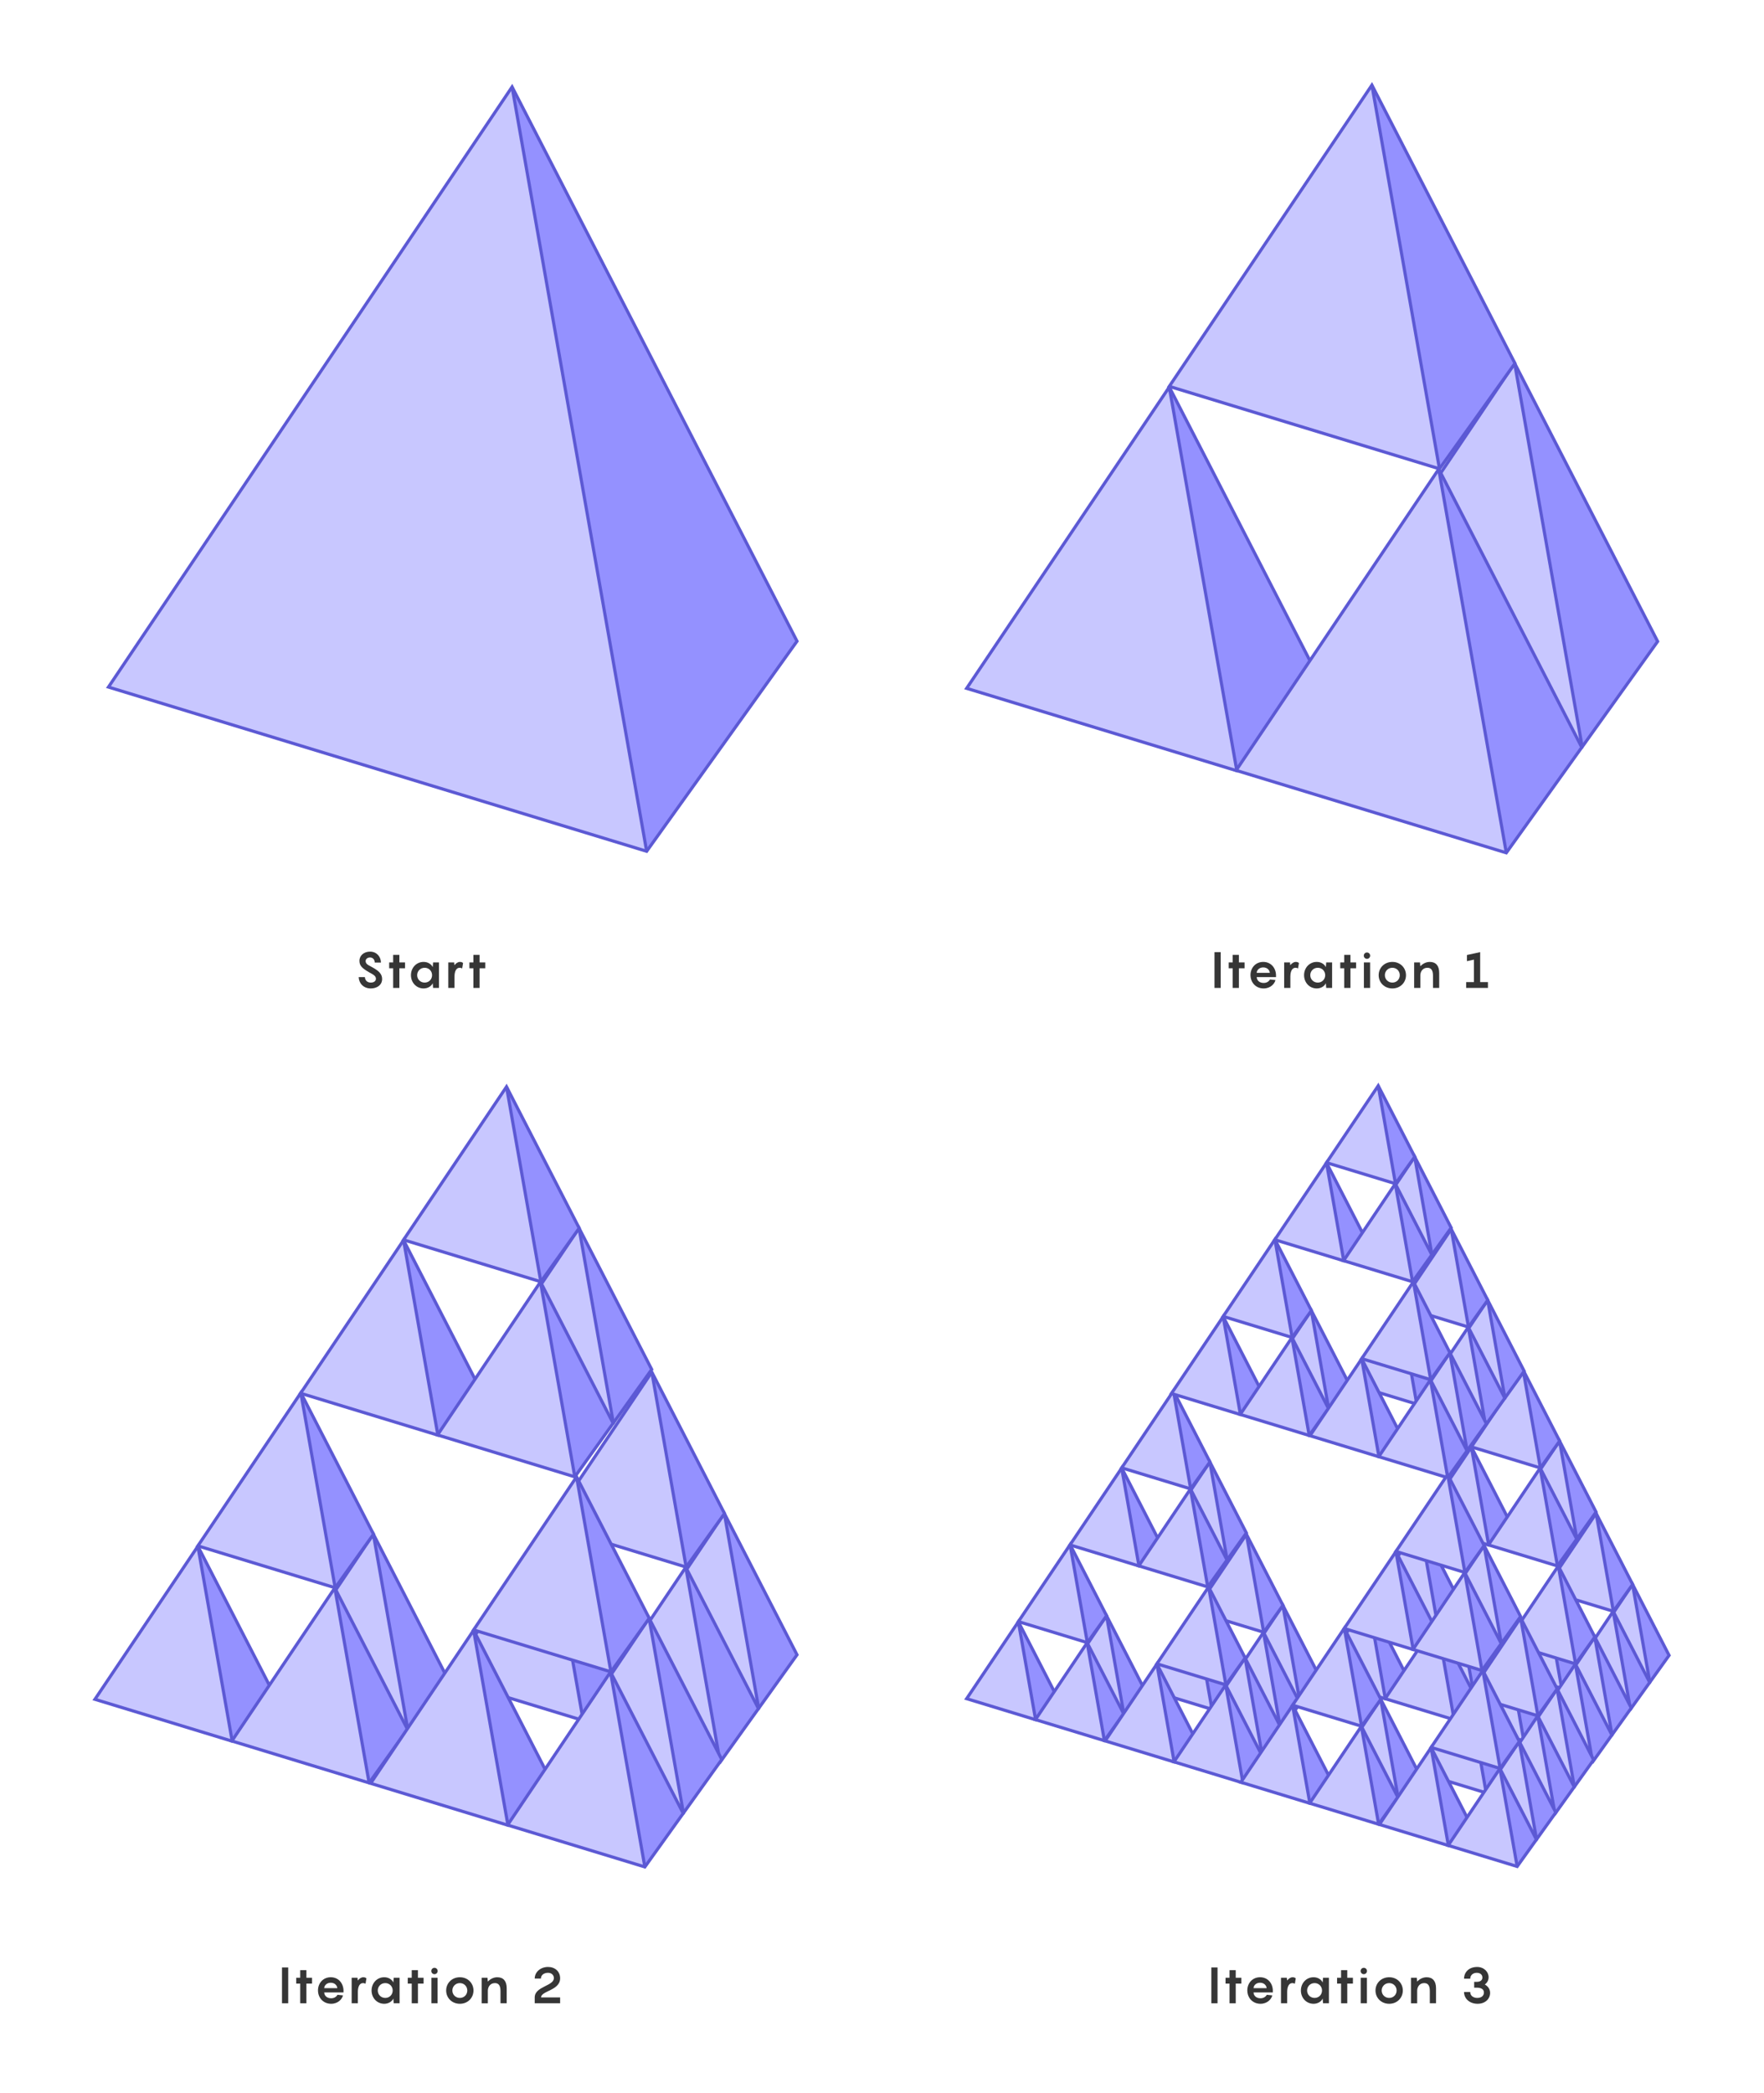<?xml version="1.0" encoding="UTF-8"?>
<svg id="Text" xmlns="http://www.w3.org/2000/svg" width="560" height="664.249" version="1.1" viewBox="0 0 560 664.249">
  <!-- Generator: Adobe Illustrator 29.0.0, SVG Export Plug-In . SVG Version: 2.1.0 Build 186)  -->
  <defs>
    <style>
      .st0 {
        fill: #363636;
      }

      .st1 {
        fill: #9491ff;
      }

      .st2 {
        fill: none;
        stroke: #5c59d4;
        stroke-miterlimit: 10;
      }

      .st3 {
        fill: #c8c7ff;
      }
    </style>
  </defs>
  <g>
    <path class="st0" d="M115.838,310.057c.063,1.185.912,1.745,1.872,1.745,1.057,0,1.633-.545,1.633-1.217,0-.912-.864-1.345-2.161-2.049-2.288-1.312-3.073-2.129-3.073-3.649,0-1.729,1.489-2.913,3.361-2.913,2.065,0,3.426,1.536,3.474,3.474h-1.969c-.048-1.009-.641-1.617-1.505-1.617-.752,0-1.393.448-1.393,1.137,0,.864.656,1.2,1.81,1.809,2.16,1.168,3.425,2.145,3.425,3.873,0,1.921-1.616,3.01-3.602,3.01-2.385,0-3.793-1.729-3.842-3.602h1.97Z"/>
    <path class="st0" d="M128.575,307.256h-1.793v6.242h-1.969v-6.242h-1.265v-1.857h1.265v-2.4h1.969v2.4h1.793v1.857Z"/>
    <path class="st0" d="M134.478,305.238c1.393,0,2.481.736,2.897,1.665l.112-1.505h1.872v8.1h-1.872l-.112-1.505c-.416.929-1.505,1.665-2.897,1.665-2.32,0-4.018-1.889-4.018-4.21,0-2.32,1.697-4.21,4.018-4.21ZM134.814,311.802c1.377,0,2.354-1.073,2.354-2.354s-.977-2.353-2.354-2.353c-1.393,0-2.385,1.072-2.385,2.353s.992,2.354,2.385,2.354Z"/>
    <path class="st0" d="M147.007,305.591l-.288,1.713c-.16-.097-.48-.208-.801-.208-1.057,0-1.633,1.088-1.633,2.801v3.602h-1.969v-8.1h1.856l.08.881c.513-.624,1.104-1.041,1.777-1.041.464,0,.8.177.977.353Z"/>
    <path class="st0" d="M154.047,307.256h-1.793v6.242h-1.969v-6.242h-1.265v-1.857h1.265v-2.4h1.969v2.4h1.793v1.857Z"/>
  </g>
  <g>
    <path class="st0" d="M385.557,302.134h1.969v11.364h-1.969v-11.364Z"/>
    <path class="st0" d="M395.096,307.256h-1.793v6.242h-1.969v-6.242h-1.265v-1.857h1.265v-2.4h1.969v2.4h1.793v1.857Z"/>
    <path class="st0" d="M405.082,310.057h-6.131c.048.992.801,1.856,2.225,1.856,1.025,0,1.682-.544,2.001-1.104l1.729.192c-.24,1.104-1.505,2.657-3.746,2.657-2.497,0-4.178-1.889-4.178-4.258,0-2.257,1.601-4.162,4.05-4.162,2.497,0,4.05,1.985,4.05,4.307v.512ZM398.951,308.696h4.162c-.064-.896-.849-1.713-2.081-1.713-1.2,0-2.033.784-2.081,1.713Z"/>
    <path class="st0" d="M412.361,305.591l-.288,1.713c-.16-.097-.48-.208-.801-.208-1.057,0-1.633,1.088-1.633,2.801v3.602h-1.969v-8.1h1.856l.08.881c.513-.624,1.104-1.041,1.777-1.041.464,0,.8.177.977.353Z"/>
    <path class="st0" d="M418.008,305.238c1.393,0,2.481.736,2.897,1.665l.112-1.505h1.872v8.1h-1.872l-.112-1.505c-.416.929-1.505,1.665-2.897,1.665-2.32,0-4.018-1.889-4.018-4.21,0-2.32,1.697-4.21,4.018-4.21ZM418.344,311.802c1.377,0,2.354-1.073,2.354-2.354s-.977-2.353-2.354-2.353c-1.393,0-2.385,1.072-2.385,2.353s.992,2.354,2.385,2.354Z"/>
    <path class="st0" d="M430.505,307.256h-1.793v6.242h-1.969v-6.242h-1.265v-1.857h1.265v-2.4h1.969v2.4h1.793v1.857Z"/>
    <path class="st0" d="M432.951,303.254c0-.561.448-1.009,1.008-1.009.561,0,1.009.448,1.009,1.009s-.448,1.009-1.009,1.009c-.56,0-1.008-.448-1.008-1.009ZM434.951,313.498h-1.969v-8.1h1.969v8.1Z"/>
    <path class="st0" d="M437.671,309.448c0-2.32,1.809-4.21,4.354-4.21,2.529,0,4.322,1.89,4.322,4.21,0,2.321-1.793,4.21-4.322,4.21-2.545,0-4.354-1.889-4.354-4.21ZM444.378,309.448c0-1.28-.977-2.353-2.354-2.353-1.393,0-2.385,1.072-2.385,2.353s.992,2.354,2.385,2.354c1.377,0,2.354-1.073,2.354-2.354Z"/>
    <path class="st0" d="M456.889,308.712v4.786h-1.969v-3.874c0-1.889-.688-2.528-1.776-2.528-1.377,0-2.193,1.04-2.241,2.353v4.05h-1.969v-8.1h1.856l.097,1.201c.784-.785,1.809-1.361,3.025-1.361,1.952,0,2.977,1.265,2.977,3.474Z"/>
    <path class="st0" d="M472.361,311.642v1.856h-6.915v-1.856h2.465v-7.123l-2.209.48v-1.953l4.194-.912v9.508h2.465Z"/>
  </g>
  <g>
    <path class="st0" d="M89.525,624.323h1.969v11.364h-1.969v-11.364Z"/>
    <path class="st0" d="M99.064,629.445h-1.793v6.242h-1.969v-6.242h-1.265v-1.857h1.265v-2.4h1.969v2.4h1.793v1.857Z"/>
    <path class="st0" d="M109.05,632.246h-6.131c.048.992.801,1.856,2.225,1.856,1.025,0,1.682-.544,2.001-1.104l1.729.192c-.24,1.104-1.505,2.657-3.746,2.657-2.497,0-4.178-1.889-4.178-4.258,0-2.257,1.601-4.162,4.05-4.162,2.497,0,4.05,1.985,4.05,4.307v.512ZM102.919,630.886h4.162c-.064-.896-.849-1.713-2.081-1.713-1.2,0-2.033.784-2.081,1.713Z"/>
    <path class="st0" d="M116.329,627.78l-.288,1.713c-.16-.097-.48-.208-.801-.208-1.057,0-1.633,1.088-1.633,2.801v3.602h-1.969v-8.1h1.856l.08.881c.513-.624,1.104-1.041,1.777-1.041.464,0,.8.177.977.353Z"/>
    <path class="st0" d="M121.975,627.428c1.393,0,2.481.736,2.897,1.665l.112-1.505h1.872v8.1h-1.872l-.112-1.505c-.416.929-1.505,1.665-2.897,1.665-2.32,0-4.018-1.889-4.018-4.21,0-2.32,1.697-4.21,4.018-4.21ZM122.311,633.991c1.377,0,2.354-1.073,2.354-2.354s-.977-2.353-2.354-2.353c-1.393,0-2.385,1.072-2.385,2.353s.992,2.354,2.385,2.354Z"/>
    <path class="st0" d="M134.472,629.445h-1.793v6.242h-1.969v-6.242h-1.265v-1.857h1.265v-2.4h1.969v2.4h1.793v1.857Z"/>
    <path class="st0" d="M136.919,625.444c0-.561.448-1.009,1.008-1.009.561,0,1.009.448,1.009,1.009s-.448,1.009-1.009,1.009c-.56,0-1.008-.448-1.008-1.009ZM138.919,635.688h-1.969v-8.1h1.969v8.1Z"/>
    <path class="st0" d="M141.638,631.638c0-2.32,1.809-4.21,4.354-4.21,2.529,0,4.322,1.89,4.322,4.21,0,2.321-1.793,4.21-4.322,4.21-2.545,0-4.354-1.889-4.354-4.21ZM148.346,631.638c0-1.28-.977-2.353-2.354-2.353-1.393,0-2.385,1.072-2.385,2.353s.992,2.354,2.385,2.354c1.377,0,2.354-1.073,2.354-2.354Z"/>
    <path class="st0" d="M160.857,630.902v4.786h-1.969v-3.874c0-1.889-.688-2.528-1.776-2.528-1.377,0-2.193,1.04-2.241,2.353v4.05h-1.969v-8.1h1.856l.097,1.201c.784-.785,1.809-1.361,3.025-1.361,1.952,0,2.977,1.265,2.977,3.474Z"/>
    <path class="st0" d="M171.766,633.831h6.051v1.856h-8.067v-1.856c0-3.521,6.083-3.586,6.083-6.131,0-.944-.721-1.681-1.857-1.681-1.328,0-2.257.752-2.257,1.825h-1.969c0-2.049,1.825-3.682,4.242-3.682,2.16,0,3.825,1.408,3.825,3.602,0,3.89-6.051,3.953-6.051,6.066Z"/>
  </g>
  <g>
    <path class="st0" d="M384.55,624.323h1.969v11.364h-1.969v-11.364Z"/>
    <path class="st0" d="M394.089,629.445h-1.793v6.242h-1.969v-6.242h-1.265v-1.857h1.265v-2.4h1.969v2.4h1.793v1.857Z"/>
    <path class="st0" d="M404.074,632.246h-6.131c.048.992.801,1.856,2.225,1.856,1.025,0,1.682-.544,2.001-1.104l1.729.192c-.24,1.104-1.505,2.657-3.746,2.657-2.497,0-4.178-1.889-4.178-4.258,0-2.257,1.601-4.162,4.05-4.162,2.497,0,4.05,1.985,4.05,4.307v.512ZM397.943,630.886h4.162c-.064-.896-.849-1.713-2.081-1.713-1.2,0-2.033.784-2.081,1.713Z"/>
    <path class="st0" d="M411.353,627.78l-.288,1.713c-.16-.097-.48-.208-.801-.208-1.057,0-1.633,1.088-1.633,2.801v3.602h-1.969v-8.1h1.856l.08.881c.513-.624,1.104-1.041,1.777-1.041.464,0,.8.177.977.353Z"/>
    <path class="st0" d="M417,627.428c1.393,0,2.481.736,2.897,1.665l.112-1.505h1.872v8.1h-1.872l-.112-1.505c-.416.929-1.505,1.665-2.897,1.665-2.32,0-4.018-1.889-4.018-4.21,0-2.32,1.697-4.21,4.018-4.21ZM417.336,633.991c1.377,0,2.354-1.073,2.354-2.354s-.977-2.353-2.354-2.353c-1.393,0-2.385,1.072-2.385,2.353s.992,2.354,2.385,2.354Z"/>
    <path class="st0" d="M429.497,629.445h-1.793v6.242h-1.969v-6.242h-1.265v-1.857h1.265v-2.4h1.969v2.4h1.793v1.857Z"/>
    <path class="st0" d="M431.943,625.444c0-.561.448-1.009,1.008-1.009.561,0,1.009.448,1.009,1.009s-.448,1.009-1.009,1.009c-.56,0-1.008-.448-1.008-1.009ZM433.943,635.688h-1.969v-8.1h1.969v8.1Z"/>
    <path class="st0" d="M436.663,631.638c0-2.32,1.809-4.21,4.354-4.21,2.529,0,4.322,1.89,4.322,4.21,0,2.321-1.793,4.21-4.322,4.21-2.545,0-4.354-1.889-4.354-4.21ZM443.37,631.638c0-1.28-.977-2.353-2.354-2.353-1.393,0-2.385,1.072-2.385,2.353s.992,2.354,2.385,2.354c1.377,0,2.354-1.073,2.354-2.354Z"/>
    <path class="st0" d="M455.882,630.902v4.786h-1.969v-3.874c0-1.889-.688-2.528-1.776-2.528-1.377,0-2.193,1.04-2.241,2.353v4.05h-1.969v-8.1h1.856l.097,1.201c.784-.785,1.809-1.361,3.025-1.361,1.952,0,2.977,1.265,2.977,3.474Z"/>
    <path class="st0" d="M473.05,632.406c0,1.824-1.488,3.441-3.97,3.441-2.593,0-4.306-1.681-4.306-3.729h1.969c0,1.265,1.089,1.873,2.226,1.873,1.344,0,2.112-.705,2.112-1.713,0-1.121-.977-1.537-2.257-1.537h-.832v-1.856h.832c1.28,0,1.776-.656,1.776-1.36,0-.881-.656-1.505-1.792-1.505-1.137,0-2.065.721-2.065,1.873h-1.969c0-2.049,1.553-3.729,4.146-3.729,2.161,0,3.649,1.536,3.649,3.249,0,1.009-.479,1.793-1.2,2.321.961.528,1.681,1.408,1.681,2.673Z"/>
  </g>
  <g>
    <polygon class="st1" points="205.287 270.131 253.019 203.47 162.566 27.577 205.287 270.131"/>
    <polygon class="st3" points="205.287 270.131 34.429 218.026 162.566 27.577 205.287 270.131"/>
    <g>
      <polygon class="st2" points="205.287 270.131 34.429 218.026 162.566 27.577 253.019 203.47 205.287 270.131"/>
      <line class="st2" x1="205.287" y1="270.131" x2="162.566" y2="27.577"/>
    </g>
  </g>
  <g>
    <g>
      <polygon class="st1" points="502.275 237.008 526.237 203.543 480.828 115.242 502.275 237.008"/>
      <polygon class="st3" points="502.275 237.008 416.502 210.851 480.828 115.242 502.275 237.008"/>
      <g>
        <polygon class="st2" points="502.275 237.008 416.502 210.851 480.828 115.242 526.237 203.543 502.275 237.008"/>
        <line class="st2" x1="502.275" y1="237.008" x2="480.828" y2="115.242"/>
      </g>
    </g>
    <g>
      <polygon class="st1" points="392.645 244.584 416.607 211.119 371.198 122.818 392.645 244.584"/>
      <polygon class="st3" points="392.645 244.584 306.871 218.427 371.198 122.818 392.645 244.584"/>
      <g>
        <polygon class="st2" points="392.645 244.584 306.871 218.427 371.198 122.818 416.607 211.119 392.645 244.584"/>
        <line class="st2" x1="392.645" y1="244.584" x2="371.198" y2="122.818"/>
      </g>
    </g>
    <g>
      <polygon class="st1" points="456.971 148.766 480.934 115.301 435.524 27 456.971 148.766"/>
      <polygon class="st3" points="456.971 148.766 371.198 122.609 435.524 27 456.971 148.766"/>
      <g>
        <polygon class="st2" points="456.971 148.766 371.198 122.609 435.524 27 480.934 115.301 456.971 148.766"/>
        <line class="st2" x1="456.971" y1="148.766" x2="435.524" y2="27"/>
      </g>
    </g>
    <g>
      <polygon class="st1" points="478.191 270.62 502.153 237.155 456.744 148.854 478.191 270.62"/>
      <polygon class="st3" points="478.191 270.62 392.417 244.463 456.744 148.854 478.191 270.62"/>
      <g>
        <polygon class="st2" points="478.191 270.62 392.417 244.463 456.744 148.854 502.153 237.155 478.191 270.62"/>
        <line class="st2" x1="478.191" y1="270.62" x2="456.744" y2="148.854"/>
      </g>
    </g>
  </g>
  <g>
    <g>
      <g>
        <polygon class="st1" points="240.844 542.109 253.019 525.106 229.947 480.24 240.844 542.109"/>
        <polygon class="st3" points="240.844 542.109 197.263 528.819 229.947 480.24 240.844 542.109"/>
        <g>
          <polygon class="st2" points="240.844 542.109 197.263 528.819 229.947 480.24 253.019 525.106 240.844 542.109"/>
          <line class="st2" x1="240.844" y1="542.109" x2="229.947" y2="480.24"/>
        </g>
      </g>
      <g>
        <polygon class="st1" points="185.141 545.958 197.316 528.955 174.244 484.089 185.141 545.958"/>
        <polygon class="st3" points="185.141 545.958 141.559 532.668 174.244 484.089 185.141 545.958"/>
        <g>
          <polygon class="st2" points="185.141 545.958 141.559 532.668 174.244 484.089 197.316 528.955 185.141 545.958"/>
          <line class="st2" x1="185.141" y1="545.958" x2="174.244" y2="484.089"/>
        </g>
      </g>
      <g>
        <polygon class="st1" points="217.825 497.273 230 480.27 206.928 435.404 217.825 497.273"/>
        <polygon class="st3" points="217.825 497.273 174.244 483.983 206.928 435.404 217.825 497.273"/>
        <g>
          <polygon class="st2" points="217.825 497.273 174.244 483.983 206.928 435.404 230 480.27 217.825 497.273"/>
          <line class="st2" x1="217.825" y1="497.273" x2="206.928" y2="435.404"/>
        </g>
      </g>
      <g>
        <polygon class="st1" points="228.607 559.187 240.782 542.184 217.71 497.318 228.607 559.187"/>
        <polygon class="st3" points="228.607 559.187 185.025 545.897 217.71 497.318 228.607 559.187"/>
        <g>
          <polygon class="st2" points="228.607 559.187 185.025 545.897 217.71 497.318 240.782 542.184 228.607 559.187"/>
          <line class="st2" x1="228.607" y1="559.187" x2="217.71" y2="497.318"/>
        </g>
      </g>
    </g>
    <g>
      <g>
        <polygon class="st1" points="129.42 548.676 141.596 531.673 118.523 486.807 129.42 548.676"/>
        <polygon class="st3" points="129.42 548.676 85.839 535.386 118.523 486.807 129.42 548.676"/>
        <g>
          <polygon class="st2" points="129.42 548.676 85.839 535.386 118.523 486.807 141.596 531.673 129.42 548.676"/>
          <line class="st2" x1="129.42" y1="548.676" x2="118.523" y2="486.807"/>
        </g>
      </g>
      <g>
        <polygon class="st1" points="73.717 552.525 85.892 535.522 62.82 490.656 73.717 552.525"/>
        <polygon class="st3" points="73.717 552.525 30.136 539.235 62.82 490.656 73.717 552.525"/>
        <g>
          <polygon class="st2" points="73.717 552.525 30.136 539.235 62.82 490.656 85.892 535.522 73.717 552.525"/>
          <line class="st2" x1="73.717" y1="552.525" x2="62.82" y2="490.656"/>
        </g>
      </g>
      <g>
        <polygon class="st1" points="106.402 503.84 118.577 486.837 95.504 441.971 106.402 503.84"/>
        <polygon class="st3" points="106.402 503.84 62.82 490.55 95.504 441.971 106.402 503.84"/>
        <g>
          <polygon class="st2" points="106.402 503.84 62.82 490.55 95.504 441.971 118.577 486.837 106.402 503.84"/>
          <line class="st2" x1="106.402" y1="503.84" x2="95.504" y2="441.971"/>
        </g>
      </g>
      <g>
        <polygon class="st1" points="117.183 565.754 129.358 548.751 106.286 503.885 117.183 565.754"/>
        <polygon class="st3" points="117.183 565.754 73.602 552.464 106.286 503.885 117.183 565.754"/>
        <g>
          <polygon class="st2" points="117.183 565.754 73.602 552.464 106.286 503.885 129.358 548.751 117.183 565.754"/>
          <line class="st2" x1="117.183" y1="565.754" x2="106.286" y2="503.885"/>
        </g>
      </g>
    </g>
    <g>
      <g>
        <polygon class="st1" points="216.953 575.344 229.129 558.341 206.056 513.475 216.953 575.344"/>
        <polygon class="st3" points="216.953 575.344 173.372 562.053 206.056 513.475 216.953 575.344"/>
        <g>
          <polygon class="st2" points="216.953 575.344 173.372 562.053 206.056 513.475 229.129 558.341 216.953 575.344"/>
          <line class="st2" x1="216.953" y1="575.344" x2="206.056" y2="513.475"/>
        </g>
      </g>
      <g>
        <polygon class="st1" points="161.25 579.193 173.425 562.19 150.353 517.324 161.25 579.193"/>
        <polygon class="st3" points="161.25 579.193 117.669 565.903 150.353 517.324 161.25 579.193"/>
        <g>
          <polygon class="st2" points="161.25 579.193 117.669 565.903 150.353 517.324 173.425 562.19 161.25 579.193"/>
          <line class="st2" x1="161.25" y1="579.193" x2="150.353" y2="517.324"/>
        </g>
      </g>
      <g>
        <polygon class="st1" points="193.935 530.508 206.11 513.505 183.037 468.639 193.935 530.508"/>
        <polygon class="st3" points="193.935 530.508 150.353 517.218 183.037 468.639 193.935 530.508"/>
        <g>
          <polygon class="st2" points="193.935 530.508 150.353 517.218 183.037 468.639 206.11 513.505 193.935 530.508"/>
          <line class="st2" x1="193.935" y1="530.508" x2="183.037" y2="468.639"/>
        </g>
      </g>
      <g>
        <polygon class="st1" points="204.716 592.422 216.891 575.419 193.819 530.553 204.716 592.422"/>
        <polygon class="st3" points="204.716 592.422 161.135 579.132 193.819 530.553 204.716 592.422"/>
        <g>
          <polygon class="st2" points="204.716 592.422 161.135 579.132 193.819 530.553 216.891 575.419 204.716 592.422"/>
          <line class="st2" x1="204.716" y1="592.422" x2="193.819" y2="530.553"/>
        </g>
      </g>
    </g>
    <g>
      <g>
        <polygon class="st1" points="194.715 451.561 206.89 434.557 183.817 389.691 194.715 451.561"/>
        <polygon class="st3" points="194.715 451.561 151.133 438.27 183.817 389.691 194.715 451.561"/>
        <g>
          <polygon class="st2" points="194.715 451.561 151.133 438.27 183.817 389.691 206.89 434.557 194.715 451.561"/>
          <line class="st2" x1="194.715" y1="451.561" x2="183.817" y2="389.691"/>
        </g>
      </g>
      <g>
        <polygon class="st1" points="139.011 455.41 151.186 438.406 128.114 393.54 139.011 455.41"/>
        <polygon class="st3" points="139.011 455.41 95.43 442.119 128.114 393.54 139.011 455.41"/>
        <g>
          <polygon class="st2" points="139.011 455.41 95.43 442.119 128.114 393.54 151.186 438.406 139.011 455.41"/>
          <line class="st2" x1="139.011" y1="455.41" x2="128.114" y2="393.54"/>
        </g>
      </g>
      <g>
        <polygon class="st1" points="171.696 406.725 183.871 389.721 160.798 344.855 171.696 406.725"/>
        <polygon class="st3" points="171.696 406.725 128.114 393.434 160.798 344.855 171.696 406.725"/>
        <g>
          <polygon class="st2" points="171.696 406.725 128.114 393.434 160.798 344.855 183.871 389.721 171.696 406.725"/>
          <line class="st2" x1="171.696" y1="406.725" x2="160.798" y2="344.855"/>
        </g>
      </g>
      <g>
        <polygon class="st1" points="182.477 468.639 194.652 451.635 171.58 406.769 182.477 468.639"/>
        <polygon class="st3" points="182.477 468.639 138.896 455.348 171.58 406.769 182.477 468.639"/>
        <g>
          <polygon class="st2" points="182.477 468.639 138.896 455.348 171.58 406.769 194.652 451.635 182.477 468.639"/>
          <line class="st2" x1="182.477" y1="468.639" x2="171.58" y2="406.769"/>
        </g>
      </g>
    </g>
  </g>
  <g>
    <g>
      <g>
        <g>
          <polygon class="st1" points="523.748 533.831 529.864 525.288 518.273 502.747 523.748 533.831"/>
          <polygon class="st3" points="523.748 533.831 501.852 527.153 518.273 502.747 523.748 533.831"/>
          <g>
            <polygon class="st2" points="523.748 533.831 501.852 527.153 518.273 502.747 529.864 525.288 523.748 533.831"/>
            <line class="st2" x1="523.748" y1="533.831" x2="518.273" y2="502.747"/>
          </g>
        </g>
        <g>
          <polygon class="st1" points="495.762 535.765 501.879 527.222 490.287 504.681 495.762 535.765"/>
          <polygon class="st3" points="495.762 535.765 473.867 529.087 490.287 504.681 495.762 535.765"/>
          <g>
            <polygon class="st2" points="495.762 535.765 473.867 529.087 490.287 504.681 501.879 527.222 495.762 535.765"/>
            <line class="st2" x1="495.762" y1="535.765" x2="490.287" y2="504.681"/>
          </g>
        </g>
        <g>
          <polygon class="st1" points="512.183 511.305 518.3 502.762 506.708 480.222 512.183 511.305"/>
          <polygon class="st3" points="512.183 511.305 490.287 504.628 506.708 480.222 512.183 511.305"/>
          <g>
            <polygon class="st2" points="512.183 511.305 490.287 504.628 506.708 480.222 518.3 502.762 512.183 511.305"/>
            <line class="st2" x1="512.183" y1="511.305" x2="506.708" y2="480.222"/>
          </g>
        </g>
        <g>
          <polygon class="st1" points="517.6 542.411 523.716 533.868 512.125 511.327 517.6 542.411"/>
          <polygon class="st3" points="517.6 542.411 495.704 535.734 512.125 511.327 517.6 542.411"/>
          <g>
            <polygon class="st2" points="517.6 542.411 495.704 535.734 512.125 511.327 523.716 533.868 517.6 542.411"/>
            <line class="st2" x1="517.6" y1="542.411" x2="512.125" y2="511.327"/>
          </g>
        </g>
      </g>
      <g>
        <g>
          <polygon class="st1" points="467.768 537.13 473.885 528.587 462.293 506.047 467.768 537.13"/>
          <polygon class="st3" points="467.768 537.13 445.872 530.453 462.293 506.047 467.768 537.13"/>
          <g>
            <polygon class="st2" points="467.768 537.13 445.872 530.453 462.293 506.047 473.885 528.587 467.768 537.13"/>
            <line class="st2" x1="467.768" y1="537.13" x2="462.293" y2="506.047"/>
          </g>
        </g>
        <g>
          <polygon class="st1" points="439.782 539.064 445.899 530.521 434.308 507.981 439.782 539.064"/>
          <polygon class="st3" points="439.782 539.064 417.887 532.387 434.308 507.981 439.782 539.064"/>
          <g>
            <polygon class="st2" points="439.782 539.064 417.887 532.387 434.308 507.981 445.899 530.521 439.782 539.064"/>
            <line class="st2" x1="439.782" y1="539.064" x2="434.308" y2="507.981"/>
          </g>
        </g>
        <g>
          <polygon class="st1" points="456.203 514.604 462.32 506.062 450.728 483.521 456.203 514.604"/>
          <polygon class="st3" points="456.203 514.604 434.308 507.927 450.728 483.521 456.203 514.604"/>
          <g>
            <polygon class="st2" points="456.203 514.604 434.308 507.927 450.728 483.521 462.32 506.062 456.203 514.604"/>
            <line class="st2" x1="456.203" y1="514.604" x2="450.728" y2="483.521"/>
          </g>
        </g>
        <g>
          <polygon class="st1" points="461.62 545.71 467.737 537.167 456.145 514.627 461.62 545.71"/>
          <polygon class="st3" points="461.62 545.71 439.724 539.033 456.145 514.627 461.62 545.71"/>
          <g>
            <polygon class="st2" points="461.62 545.71 439.724 539.033 456.145 514.627 467.737 537.167 461.62 545.71"/>
            <line class="st2" x1="461.62" y1="545.71" x2="456.145" y2="514.627"/>
          </g>
        </g>
      </g>
      <g>
        <g>
          <polygon class="st1" points="511.745 550.528 517.862 541.985 506.27 519.445 511.745 550.528"/>
          <polygon class="st3" points="511.745 550.528 489.849 543.851 506.27 519.445 511.745 550.528"/>
          <g>
            <polygon class="st2" points="511.745 550.528 489.849 543.851 506.27 519.445 517.862 541.985 511.745 550.528"/>
            <line class="st2" x1="511.745" y1="550.528" x2="506.27" y2="519.445"/>
          </g>
        </g>
        <g>
          <polygon class="st1" points="483.759 552.462 489.876 543.919 478.284 521.379 483.759 552.462"/>
          <polygon class="st3" points="483.759 552.462 461.864 545.785 478.284 521.379 483.759 552.462"/>
          <g>
            <polygon class="st2" points="483.759 552.462 461.864 545.785 478.284 521.379 489.876 543.919 483.759 552.462"/>
            <line class="st2" x1="483.759" y1="552.462" x2="478.284" y2="521.379"/>
          </g>
        </g>
        <g>
          <polygon class="st1" points="500.18 528.002 506.297 519.46 494.705 496.919 500.18 528.002"/>
          <polygon class="st3" points="500.18 528.002 478.284 521.325 494.705 496.919 500.18 528.002"/>
          <g>
            <polygon class="st2" points="500.18 528.002 478.284 521.325 494.705 496.919 506.297 519.46 500.18 528.002"/>
            <line class="st2" x1="500.18" y1="528.002" x2="494.705" y2="496.919"/>
          </g>
        </g>
        <g>
          <polygon class="st1" points="505.597 559.108 511.714 550.565 500.122 528.025 505.597 559.108"/>
          <polygon class="st3" points="505.597 559.108 483.701 552.431 500.122 528.025 505.597 559.108"/>
          <g>
            <polygon class="st2" points="505.597 559.108 483.701 552.431 500.122 528.025 511.714 550.565 505.597 559.108"/>
            <line class="st2" x1="505.597" y1="559.108" x2="500.122" y2="528.025"/>
          </g>
        </g>
      </g>
      <g>
        <g>
          <polygon class="st1" points="500.572 488.339 506.689 479.796 495.097 457.255 500.572 488.339"/>
          <polygon class="st3" points="500.572 488.339 478.676 481.662 495.097 457.255 500.572 488.339"/>
          <g>
            <polygon class="st2" points="500.572 488.339 478.676 481.662 495.097 457.255 506.689 479.796 500.572 488.339"/>
            <line class="st2" x1="500.572" y1="488.339" x2="495.097" y2="457.255"/>
          </g>
        </g>
        <g>
          <polygon class="st1" points="472.586 490.273 478.703 481.73 467.112 459.189 472.586 490.273"/>
          <polygon class="st3" points="472.586 490.273 450.691 483.595 467.112 459.189 472.586 490.273"/>
          <g>
            <polygon class="st2" points="472.586 490.273 450.691 483.595 467.112 459.189 478.703 481.73 472.586 490.273"/>
            <line class="st2" x1="472.586" y1="490.273" x2="467.112" y2="459.189"/>
          </g>
        </g>
        <g>
          <polygon class="st1" points="489.007 465.813 495.124 457.27 483.532 434.73 489.007 465.813"/>
          <polygon class="st3" points="489.007 465.813 467.112 459.136 483.532 434.73 489.007 465.813"/>
          <g>
            <polygon class="st2" points="489.007 465.813 467.112 459.136 483.532 434.73 495.124 457.27 489.007 465.813"/>
            <line class="st2" x1="489.007" y1="465.813" x2="483.532" y2="434.73"/>
          </g>
        </g>
        <g>
          <polygon class="st1" points="494.424 496.919 500.541 488.376 488.949 465.836 494.424 496.919"/>
          <polygon class="st3" points="494.424 496.919 472.528 490.242 488.949 465.836 494.424 496.919"/>
          <g>
            <polygon class="st2" points="494.424 496.919 472.528 490.242 488.949 465.836 500.541 488.376 494.424 496.919"/>
            <line class="st2" x1="494.424" y1="496.919" x2="488.949" y2="465.836"/>
          </g>
        </g>
      </g>
    </g>
    <g>
      <g>
        <g>
          <polygon class="st1" points="412.732 540.477 418.849 531.934 407.257 509.394 412.732 540.477"/>
          <polygon class="st3" points="412.732 540.477 390.836 533.8 407.257 509.394 412.732 540.477"/>
          <g>
            <polygon class="st2" points="412.732 540.477 390.836 533.8 407.257 509.394 418.849 531.934 412.732 540.477"/>
            <line class="st2" x1="412.732" y1="540.477" x2="407.257" y2="509.394"/>
          </g>
        </g>
        <g>
          <polygon class="st1" points="384.746 542.411 390.863 533.868 379.272 511.327 384.746 542.411"/>
          <polygon class="st3" points="384.746 542.411 362.851 535.734 379.272 511.327 384.746 542.411"/>
          <g>
            <polygon class="st2" points="384.746 542.411 362.851 535.734 379.272 511.327 390.863 533.868 384.746 542.411"/>
            <line class="st2" x1="384.746" y1="542.411" x2="379.272" y2="511.327"/>
          </g>
        </g>
        <g>
          <polygon class="st1" points="401.167 517.951 407.284 509.409 395.692 486.868 401.167 517.951"/>
          <polygon class="st3" points="401.167 517.951 379.272 511.274 395.692 486.868 401.167 517.951"/>
          <g>
            <polygon class="st2" points="401.167 517.951 379.272 511.274 395.692 486.868 407.284 509.409 401.167 517.951"/>
            <line class="st2" x1="401.167" y1="517.951" x2="395.692" y2="486.868"/>
          </g>
        </g>
        <g>
          <polygon class="st1" points="406.584 549.057 412.701 540.514 401.109 517.974 406.584 549.057"/>
          <polygon class="st3" points="406.584 549.057 384.688 542.38 401.109 517.974 406.584 549.057"/>
          <g>
            <polygon class="st2" points="406.584 549.057 384.688 542.38 401.109 517.974 412.701 540.514 406.584 549.057"/>
            <line class="st2" x1="406.584" y1="549.057" x2="401.109" y2="517.974"/>
          </g>
        </g>
      </g>
      <g>
        <g>
          <polygon class="st1" points="356.752 543.776 362.869 535.234 351.277 512.693 356.752 543.776"/>
          <polygon class="st3" points="356.752 543.776 334.857 537.099 351.277 512.693 356.752 543.776"/>
          <g>
            <polygon class="st2" points="356.752 543.776 334.857 537.099 351.277 512.693 362.869 535.234 356.752 543.776"/>
            <line class="st2" x1="356.752" y1="543.776" x2="351.277" y2="512.693"/>
          </g>
        </g>
        <g>
          <polygon class="st1" points="328.767 545.71 334.884 537.167 323.292 514.627 328.767 545.71"/>
          <polygon class="st3" points="328.767 545.71 306.871 539.033 323.292 514.627 328.767 545.71"/>
          <g>
            <polygon class="st2" points="328.767 545.71 306.871 539.033 323.292 514.627 334.884 537.167 328.767 545.71"/>
            <line class="st2" x1="328.767" y1="545.71" x2="323.292" y2="514.627"/>
          </g>
        </g>
        <g>
          <polygon class="st1" points="345.187 521.251 351.304 512.708 339.713 490.167 345.187 521.251"/>
          <polygon class="st3" points="345.187 521.251 323.292 514.573 339.713 490.167 345.187 521.251"/>
          <g>
            <polygon class="st2" points="345.187 521.251 323.292 514.573 339.713 490.167 351.304 512.708 345.187 521.251"/>
            <line class="st2" x1="345.187" y1="521.251" x2="339.713" y2="490.167"/>
          </g>
        </g>
        <g>
          <polygon class="st1" points="350.604 552.356 356.721 543.814 345.129 521.273 350.604 552.356"/>
          <polygon class="st3" points="350.604 552.356 328.709 545.679 345.129 521.273 350.604 552.356"/>
          <g>
            <polygon class="st2" points="350.604 552.356 328.709 545.679 345.129 521.273 356.721 543.814 350.604 552.356"/>
            <line class="st2" x1="350.604" y1="552.356" x2="345.129" y2="521.273"/>
          </g>
        </g>
      </g>
      <g>
        <g>
          <polygon class="st1" points="400.729 557.174 406.846 548.632 395.254 526.091 400.729 557.174"/>
          <polygon class="st3" points="400.729 557.174 378.833 550.497 395.254 526.091 400.729 557.174"/>
          <g>
            <polygon class="st2" points="400.729 557.174 378.833 550.497 395.254 526.091 406.846 548.632 400.729 557.174"/>
            <line class="st2" x1="400.729" y1="557.174" x2="395.254" y2="526.091"/>
          </g>
        </g>
        <g>
          <polygon class="st1" points="372.743 559.108 378.86 550.565 367.269 528.025 372.743 559.108"/>
          <polygon class="st3" points="372.743 559.108 350.848 552.431 367.269 528.025 372.743 559.108"/>
          <g>
            <polygon class="st2" points="372.743 559.108 350.848 552.431 367.269 528.025 378.86 550.565 372.743 559.108"/>
            <line class="st2" x1="372.743" y1="559.108" x2="367.269" y2="528.025"/>
          </g>
        </g>
        <g>
          <polygon class="st1" points="389.164 534.649 395.281 526.106 383.689 503.565 389.164 534.649"/>
          <polygon class="st3" points="389.164 534.649 367.269 527.971 383.689 503.565 389.164 534.649"/>
          <g>
            <polygon class="st2" points="389.164 534.649 367.269 527.971 383.689 503.565 395.281 526.106 389.164 534.649"/>
            <line class="st2" x1="389.164" y1="534.649" x2="383.689" y2="503.565"/>
          </g>
        </g>
        <g>
          <polygon class="st1" points="394.581 565.754 400.698 557.212 389.106 534.671 394.581 565.754"/>
          <polygon class="st3" points="394.581 565.754 372.685 559.077 389.106 534.671 394.581 565.754"/>
          <g>
            <polygon class="st2" points="394.581 565.754 372.685 559.077 389.106 534.671 400.698 557.212 394.581 565.754"/>
            <line class="st2" x1="394.581" y1="565.754" x2="389.106" y2="534.671"/>
          </g>
        </g>
      </g>
      <g>
        <g>
          <polygon class="st1" points="389.556 494.985 395.673 486.442 384.081 463.902 389.556 494.985"/>
          <polygon class="st3" points="389.556 494.985 367.661 488.308 384.081 463.902 389.556 494.985"/>
          <g>
            <polygon class="st2" points="389.556 494.985 367.661 488.308 384.081 463.902 395.673 486.442 389.556 494.985"/>
            <line class="st2" x1="389.556" y1="494.985" x2="384.081" y2="463.902"/>
          </g>
        </g>
        <g>
          <polygon class="st1" points="361.571 496.919 367.687 488.376 356.096 465.836 361.571 496.919"/>
          <polygon class="st3" points="361.571 496.919 339.675 490.242 356.096 465.836 361.571 496.919"/>
          <g>
            <polygon class="st2" points="361.571 496.919 339.675 490.242 356.096 465.836 367.687 488.376 361.571 496.919"/>
            <line class="st2" x1="361.571" y1="496.919" x2="356.096" y2="465.836"/>
          </g>
        </g>
        <g>
          <polygon class="st1" points="377.991 472.459 384.108 463.917 372.517 441.376 377.991 472.459"/>
          <polygon class="st3" points="377.991 472.459 356.096 465.782 372.517 441.376 377.991 472.459"/>
          <g>
            <polygon class="st2" points="377.991 472.459 356.096 465.782 372.517 441.376 384.108 463.917 377.991 472.459"/>
            <line class="st2" x1="377.991" y1="472.459" x2="372.517" y2="441.376"/>
          </g>
        </g>
        <g>
          <polygon class="st1" points="383.408 503.565 389.525 495.023 377.933 472.482 383.408 503.565"/>
          <polygon class="st3" points="383.408 503.565 361.513 496.888 377.933 472.482 383.408 503.565"/>
          <g>
            <polygon class="st2" points="383.408 503.565 361.513 496.888 377.933 472.482 389.525 495.023 383.408 503.565"/>
            <line class="st2" x1="383.408" y1="503.565" x2="377.933" y2="472.482"/>
          </g>
        </g>
      </g>
    </g>
    <g>
      <g>
        <g>
          <polygon class="st1" points="477.75 443.637 483.867 435.094 472.275 412.553 477.75 443.637"/>
          <polygon class="st3" points="477.75 443.637 455.854 436.959 472.275 412.553 477.75 443.637"/>
          <g>
            <polygon class="st2" points="477.75 443.637 455.854 436.959 472.275 412.553 483.867 435.094 477.75 443.637"/>
            <line class="st2" x1="477.75" y1="443.637" x2="472.275" y2="412.553"/>
          </g>
        </g>
        <g>
          <polygon class="st1" points="449.764 445.57 455.881 437.028 444.29 414.487 449.764 445.57"/>
          <polygon class="st3" points="449.764 445.57 427.869 438.893 444.29 414.487 449.764 445.57"/>
          <g>
            <polygon class="st2" points="449.764 445.57 427.869 438.893 444.29 414.487 455.881 437.028 449.764 445.57"/>
            <line class="st2" x1="449.764" y1="445.57" x2="444.29" y2="414.487"/>
          </g>
        </g>
        <g>
          <polygon class="st1" points="466.185 421.111 472.302 412.568 460.71 390.027 466.185 421.111"/>
          <polygon class="st3" points="466.185 421.111 444.29 414.434 460.71 390.027 466.185 421.111"/>
          <g>
            <polygon class="st2" points="466.185 421.111 444.29 414.434 460.71 390.027 472.302 412.568 466.185 421.111"/>
            <line class="st2" x1="466.185" y1="421.111" x2="460.71" y2="390.027"/>
          </g>
        </g>
        <g>
          <polygon class="st1" points="471.602 452.217 477.719 443.674 466.127 421.133 471.602 452.217"/>
          <polygon class="st3" points="471.602 452.217 449.706 445.539 466.127 421.133 471.602 452.217"/>
          <g>
            <polygon class="st2" points="471.602 452.217 449.706 445.539 466.127 421.133 477.719 443.674 471.602 452.217"/>
            <line class="st2" x1="471.602" y1="452.217" x2="466.127" y2="421.133"/>
          </g>
        </g>
      </g>
      <g>
        <g>
          <polygon class="st1" points="421.77 446.936 427.887 438.393 416.295 415.852 421.77 446.936"/>
          <polygon class="st3" points="421.77 446.936 399.875 440.259 416.295 415.852 421.77 446.936"/>
          <g>
            <polygon class="st2" points="421.77 446.936 399.875 440.259 416.295 415.852 427.887 438.393 421.77 446.936"/>
            <line class="st2" x1="421.77" y1="446.936" x2="416.295" y2="415.852"/>
          </g>
        </g>
        <g>
          <polygon class="st1" points="393.785 448.87 399.902 440.327 388.31 417.786 393.785 448.87"/>
          <polygon class="st3" points="393.785 448.87 371.889 442.192 388.31 417.786 393.785 448.87"/>
          <g>
            <polygon class="st2" points="393.785 448.87 371.889 442.192 388.31 417.786 399.902 440.327 393.785 448.87"/>
            <line class="st2" x1="393.785" y1="448.87" x2="388.31" y2="417.786"/>
          </g>
        </g>
        <g>
          <polygon class="st1" points="410.205 424.41 416.322 415.867 404.731 393.327 410.205 424.41"/>
          <polygon class="st3" points="410.205 424.41 388.31 417.733 404.731 393.327 410.205 424.41"/>
          <g>
            <polygon class="st2" points="410.205 424.41 388.31 417.733 404.731 393.327 416.322 415.867 410.205 424.41"/>
            <line class="st2" x1="410.205" y1="424.41" x2="404.731" y2="393.327"/>
          </g>
        </g>
        <g>
          <polygon class="st1" points="415.622 455.516 421.739 446.973 410.147 424.433 415.622 455.516"/>
          <polygon class="st3" points="415.622 455.516 393.727 448.839 410.147 424.433 415.622 455.516"/>
          <g>
            <polygon class="st2" points="415.622 455.516 393.727 448.839 410.147 424.433 421.739 446.973 415.622 455.516"/>
            <line class="st2" x1="415.622" y1="455.516" x2="410.147" y2="424.433"/>
          </g>
        </g>
      </g>
      <g>
        <g>
          <polygon class="st1" points="465.747 460.334 471.864 451.791 460.272 429.25 465.747 460.334"/>
          <polygon class="st3" points="465.747 460.334 443.851 453.657 460.272 429.25 465.747 460.334"/>
          <g>
            <polygon class="st2" points="465.747 460.334 443.851 453.657 460.272 429.25 471.864 451.791 465.747 460.334"/>
            <line class="st2" x1="465.747" y1="460.334" x2="460.272" y2="429.25"/>
          </g>
        </g>
        <g>
          <polygon class="st1" points="437.762 462.268 443.878 453.725 432.287 431.184 437.762 462.268"/>
          <polygon class="st3" points="437.762 462.268 415.866 455.59 432.287 431.184 437.762 462.268"/>
          <g>
            <polygon class="st2" points="437.762 462.268 415.866 455.59 432.287 431.184 443.878 453.725 437.762 462.268"/>
            <line class="st2" x1="437.762" y1="462.268" x2="432.287" y2="431.184"/>
          </g>
        </g>
        <g>
          <polygon class="st1" points="454.182 437.808 460.299 429.265 448.707 406.725 454.182 437.808"/>
          <polygon class="st3" points="454.182 437.808 432.287 431.131 448.707 406.725 454.182 437.808"/>
          <g>
            <polygon class="st2" points="454.182 437.808 432.287 431.131 448.707 406.725 460.299 429.265 454.182 437.808"/>
            <line class="st2" x1="454.182" y1="437.808" x2="448.707" y2="406.725"/>
          </g>
        </g>
        <g>
          <polygon class="st1" points="459.599 468.914 465.716 460.371 454.124 437.831 459.599 468.914"/>
          <polygon class="st3" points="459.599 468.914 437.703 462.237 454.124 437.831 459.599 468.914"/>
          <g>
            <polygon class="st2" points="459.599 468.914 437.703 462.237 454.124 437.831 465.716 460.371 459.599 468.914"/>
            <line class="st2" x1="459.599" y1="468.914" x2="454.124" y2="437.831"/>
          </g>
        </g>
      </g>
      <g>
        <g>
          <polygon class="st1" points="454.574 398.145 460.691 389.602 449.099 367.061 454.574 398.145"/>
          <polygon class="st3" points="454.574 398.145 432.679 391.467 449.099 367.061 454.574 398.145"/>
          <g>
            <polygon class="st2" points="454.574 398.145 432.679 391.467 449.099 367.061 460.691 389.602 454.574 398.145"/>
            <line class="st2" x1="454.574" y1="398.145" x2="449.099" y2="367.061"/>
          </g>
        </g>
        <g>
          <polygon class="st1" points="426.589 400.078 432.705 391.536 421.114 368.995 426.589 400.078"/>
          <polygon class="st3" points="426.589 400.078 404.693 393.401 421.114 368.995 426.589 400.078"/>
          <g>
            <polygon class="st2" points="426.589 400.078 404.693 393.401 421.114 368.995 432.705 391.536 426.589 400.078"/>
            <line class="st2" x1="426.589" y1="400.078" x2="421.114" y2="368.995"/>
          </g>
        </g>
        <g>
          <polygon class="st1" points="443.009 375.619 449.126 367.076 437.535 344.536 443.009 375.619"/>
          <polygon class="st3" points="443.009 375.619 421.114 368.942 437.535 344.536 443.009 375.619"/>
          <g>
            <polygon class="st2" points="443.009 375.619 421.114 368.942 437.535 344.536 449.126 367.076 443.009 375.619"/>
            <line class="st2" x1="443.009" y1="375.619" x2="437.535" y2="344.536"/>
          </g>
        </g>
        <g>
          <polygon class="st1" points="448.426 406.725 454.543 398.182 442.951 375.641 448.426 406.725"/>
          <polygon class="st3" points="448.426 406.725 426.531 400.047 442.951 375.641 448.426 406.725"/>
          <g>
            <polygon class="st2" points="448.426 406.725 426.531 400.047 442.951 375.641 454.543 398.182 448.426 406.725"/>
            <line class="st2" x1="448.426" y1="406.725" x2="442.951" y2="375.641"/>
          </g>
        </g>
      </g>
    </g>
    <g>
      <g>
        <g>
          <polygon class="st1" points="499.789 566.999 505.906 558.456 494.314 535.915 499.789 566.999"/>
          <polygon class="st3" points="499.789 566.999 477.893 560.322 494.314 535.915 499.789 566.999"/>
          <g>
            <polygon class="st2" points="499.789 566.999 477.893 560.322 494.314 535.915 505.906 558.456 499.789 566.999"/>
            <line class="st2" x1="499.789" y1="566.999" x2="494.314" y2="535.915"/>
          </g>
        </g>
        <g>
          <polygon class="st1" points="471.803 568.933 477.92 560.39 466.328 537.849 471.803 568.933"/>
          <polygon class="st3" points="471.803 568.933 449.908 562.255 466.328 537.849 471.803 568.933"/>
          <g>
            <polygon class="st2" points="471.803 568.933 449.908 562.255 466.328 537.849 477.92 560.39 471.803 568.933"/>
            <line class="st2" x1="471.803" y1="568.933" x2="466.328" y2="537.849"/>
          </g>
        </g>
        <g>
          <polygon class="st1" points="488.224 544.473 494.341 535.93 482.749 513.39 488.224 544.473"/>
          <polygon class="st3" points="488.224 544.473 466.328 537.796 482.749 513.39 488.224 544.473"/>
          <g>
            <polygon class="st2" points="488.224 544.473 466.328 537.796 482.749 513.39 494.341 535.93 488.224 544.473"/>
            <line class="st2" x1="488.224" y1="544.473" x2="482.749" y2="513.39"/>
          </g>
        </g>
        <g>
          <polygon class="st1" points="493.641 575.579 499.758 567.036 488.166 544.495 493.641 575.579"/>
          <polygon class="st3" points="493.641 575.579 471.745 568.902 488.166 544.495 493.641 575.579"/>
          <g>
            <polygon class="st2" points="493.641 575.579 471.745 568.902 488.166 544.495 499.758 567.036 493.641 575.579"/>
            <line class="st2" x1="493.641" y1="575.579" x2="488.166" y2="544.495"/>
          </g>
        </g>
      </g>
      <g>
        <g>
          <polygon class="st1" points="443.809 570.298 449.926 561.755 438.334 539.215 443.809 570.298"/>
          <polygon class="st3" points="443.809 570.298 421.914 563.621 438.334 539.215 443.809 570.298"/>
          <g>
            <polygon class="st2" points="443.809 570.298 421.914 563.621 438.334 539.215 449.926 561.755 443.809 570.298"/>
            <line class="st2" x1="443.809" y1="570.298" x2="438.334" y2="539.215"/>
          </g>
        </g>
        <g>
          <polygon class="st1" points="415.824 572.232 421.94 563.689 410.349 541.149 415.824 572.232"/>
          <polygon class="st3" points="415.824 572.232 393.928 565.555 410.349 541.149 415.824 572.232"/>
          <g>
            <polygon class="st2" points="415.824 572.232 393.928 565.555 410.349 541.149 421.94 563.689 415.824 572.232"/>
            <line class="st2" x1="415.824" y1="572.232" x2="410.349" y2="541.149"/>
          </g>
        </g>
        <g>
          <polygon class="st1" points="432.244 547.772 438.361 539.23 426.77 516.689 432.244 547.772"/>
          <polygon class="st3" points="432.244 547.772 410.349 541.095 426.77 516.689 432.244 547.772"/>
          <g>
            <polygon class="st2" points="432.244 547.772 410.349 541.095 426.77 516.689 438.361 539.23 432.244 547.772"/>
            <line class="st2" x1="432.244" y1="547.772" x2="426.77" y2="516.689"/>
          </g>
        </g>
        <g>
          <polygon class="st1" points="437.661 578.878 443.778 570.335 432.186 547.795 437.661 578.878"/>
          <polygon class="st3" points="437.661 578.878 415.766 572.201 432.186 547.795 437.661 578.878"/>
          <g>
            <polygon class="st2" points="437.661 578.878 415.766 572.201 432.186 547.795 443.778 570.335 437.661 578.878"/>
            <line class="st2" x1="437.661" y1="578.878" x2="432.186" y2="547.795"/>
          </g>
        </g>
      </g>
      <g>
        <g>
          <polygon class="st1" points="487.786 583.696 493.903 575.153 482.311 552.613 487.786 583.696"/>
          <polygon class="st3" points="487.786 583.696 465.89 577.019 482.311 552.613 487.786 583.696"/>
          <g>
            <polygon class="st2" points="487.786 583.696 465.89 577.019 482.311 552.613 493.903 575.153 487.786 583.696"/>
            <line class="st2" x1="487.786" y1="583.696" x2="482.311" y2="552.613"/>
          </g>
        </g>
        <g>
          <polygon class="st1" points="459.8 585.63 465.917 577.087 454.326 554.547 459.8 585.63"/>
          <polygon class="st3" points="459.8 585.63 437.905 578.953 454.326 554.547 459.8 585.63"/>
          <g>
            <polygon class="st2" points="459.8 585.63 437.905 578.953 454.326 554.547 465.917 577.087 459.8 585.63"/>
            <line class="st2" x1="459.8" y1="585.63" x2="454.326" y2="554.547"/>
          </g>
        </g>
        <g>
          <polygon class="st1" points="476.221 561.17 482.338 552.628 470.746 530.087 476.221 561.17"/>
          <polygon class="st3" points="476.221 561.17 454.326 554.493 470.746 530.087 476.221 561.17"/>
          <g>
            <polygon class="st2" points="476.221 561.17 454.326 554.493 470.746 530.087 482.338 552.628 476.221 561.17"/>
            <line class="st2" x1="476.221" y1="561.17" x2="470.746" y2="530.087"/>
          </g>
        </g>
        <g>
          <polygon class="st1" points="481.638 592.276 487.755 583.734 476.163 561.193 481.638 592.276"/>
          <polygon class="st3" points="481.638 592.276 459.742 585.599 476.163 561.193 481.638 592.276"/>
          <g>
            <polygon class="st2" points="481.638 592.276 459.742 585.599 476.163 561.193 487.755 583.734 481.638 592.276"/>
            <line class="st2" x1="481.638" y1="592.276" x2="476.163" y2="561.193"/>
          </g>
        </g>
      </g>
      <g>
        <g>
          <polygon class="st1" points="476.613 521.507 482.73 512.964 471.138 490.423 476.613 521.507"/>
          <polygon class="st3" points="476.613 521.507 454.718 514.83 471.138 490.423 476.613 521.507"/>
          <g>
            <polygon class="st2" points="476.613 521.507 454.718 514.83 471.138 490.423 482.73 512.964 476.613 521.507"/>
            <line class="st2" x1="476.613" y1="521.507" x2="471.138" y2="490.423"/>
          </g>
        </g>
        <g>
          <polygon class="st1" points="448.628 523.441 454.744 514.898 443.153 492.357 448.628 523.441"/>
          <polygon class="st3" points="448.628 523.441 426.732 516.763 443.153 492.357 448.628 523.441"/>
          <g>
            <polygon class="st2" points="448.628 523.441 426.732 516.763 443.153 492.357 454.744 514.898 448.628 523.441"/>
            <line class="st2" x1="448.628" y1="523.441" x2="443.153" y2="492.357"/>
          </g>
        </g>
        <g>
          <polygon class="st1" points="465.048 498.981 471.165 490.439 459.574 467.898 465.048 498.981"/>
          <polygon class="st3" points="465.048 498.981 443.153 492.304 459.574 467.898 465.048 498.981"/>
          <g>
            <polygon class="st2" points="465.048 498.981 443.153 492.304 459.574 467.898 471.165 490.439 465.048 498.981"/>
            <line class="st2" x1="465.048" y1="498.981" x2="459.574" y2="467.898"/>
          </g>
        </g>
        <g>
          <polygon class="st1" points="470.465 530.087 476.582 521.544 464.99 499.004 470.465 530.087"/>
          <polygon class="st3" points="470.465 530.087 448.57 523.41 464.99 499.004 470.465 530.087"/>
          <g>
            <polygon class="st2" points="470.465 530.087 448.57 523.41 464.99 499.004 476.582 521.544 470.465 530.087"/>
            <line class="st2" x1="470.465" y1="530.087" x2="464.99" y2="499.004"/>
          </g>
        </g>
      </g>
    </g>
  </g>
</svg>